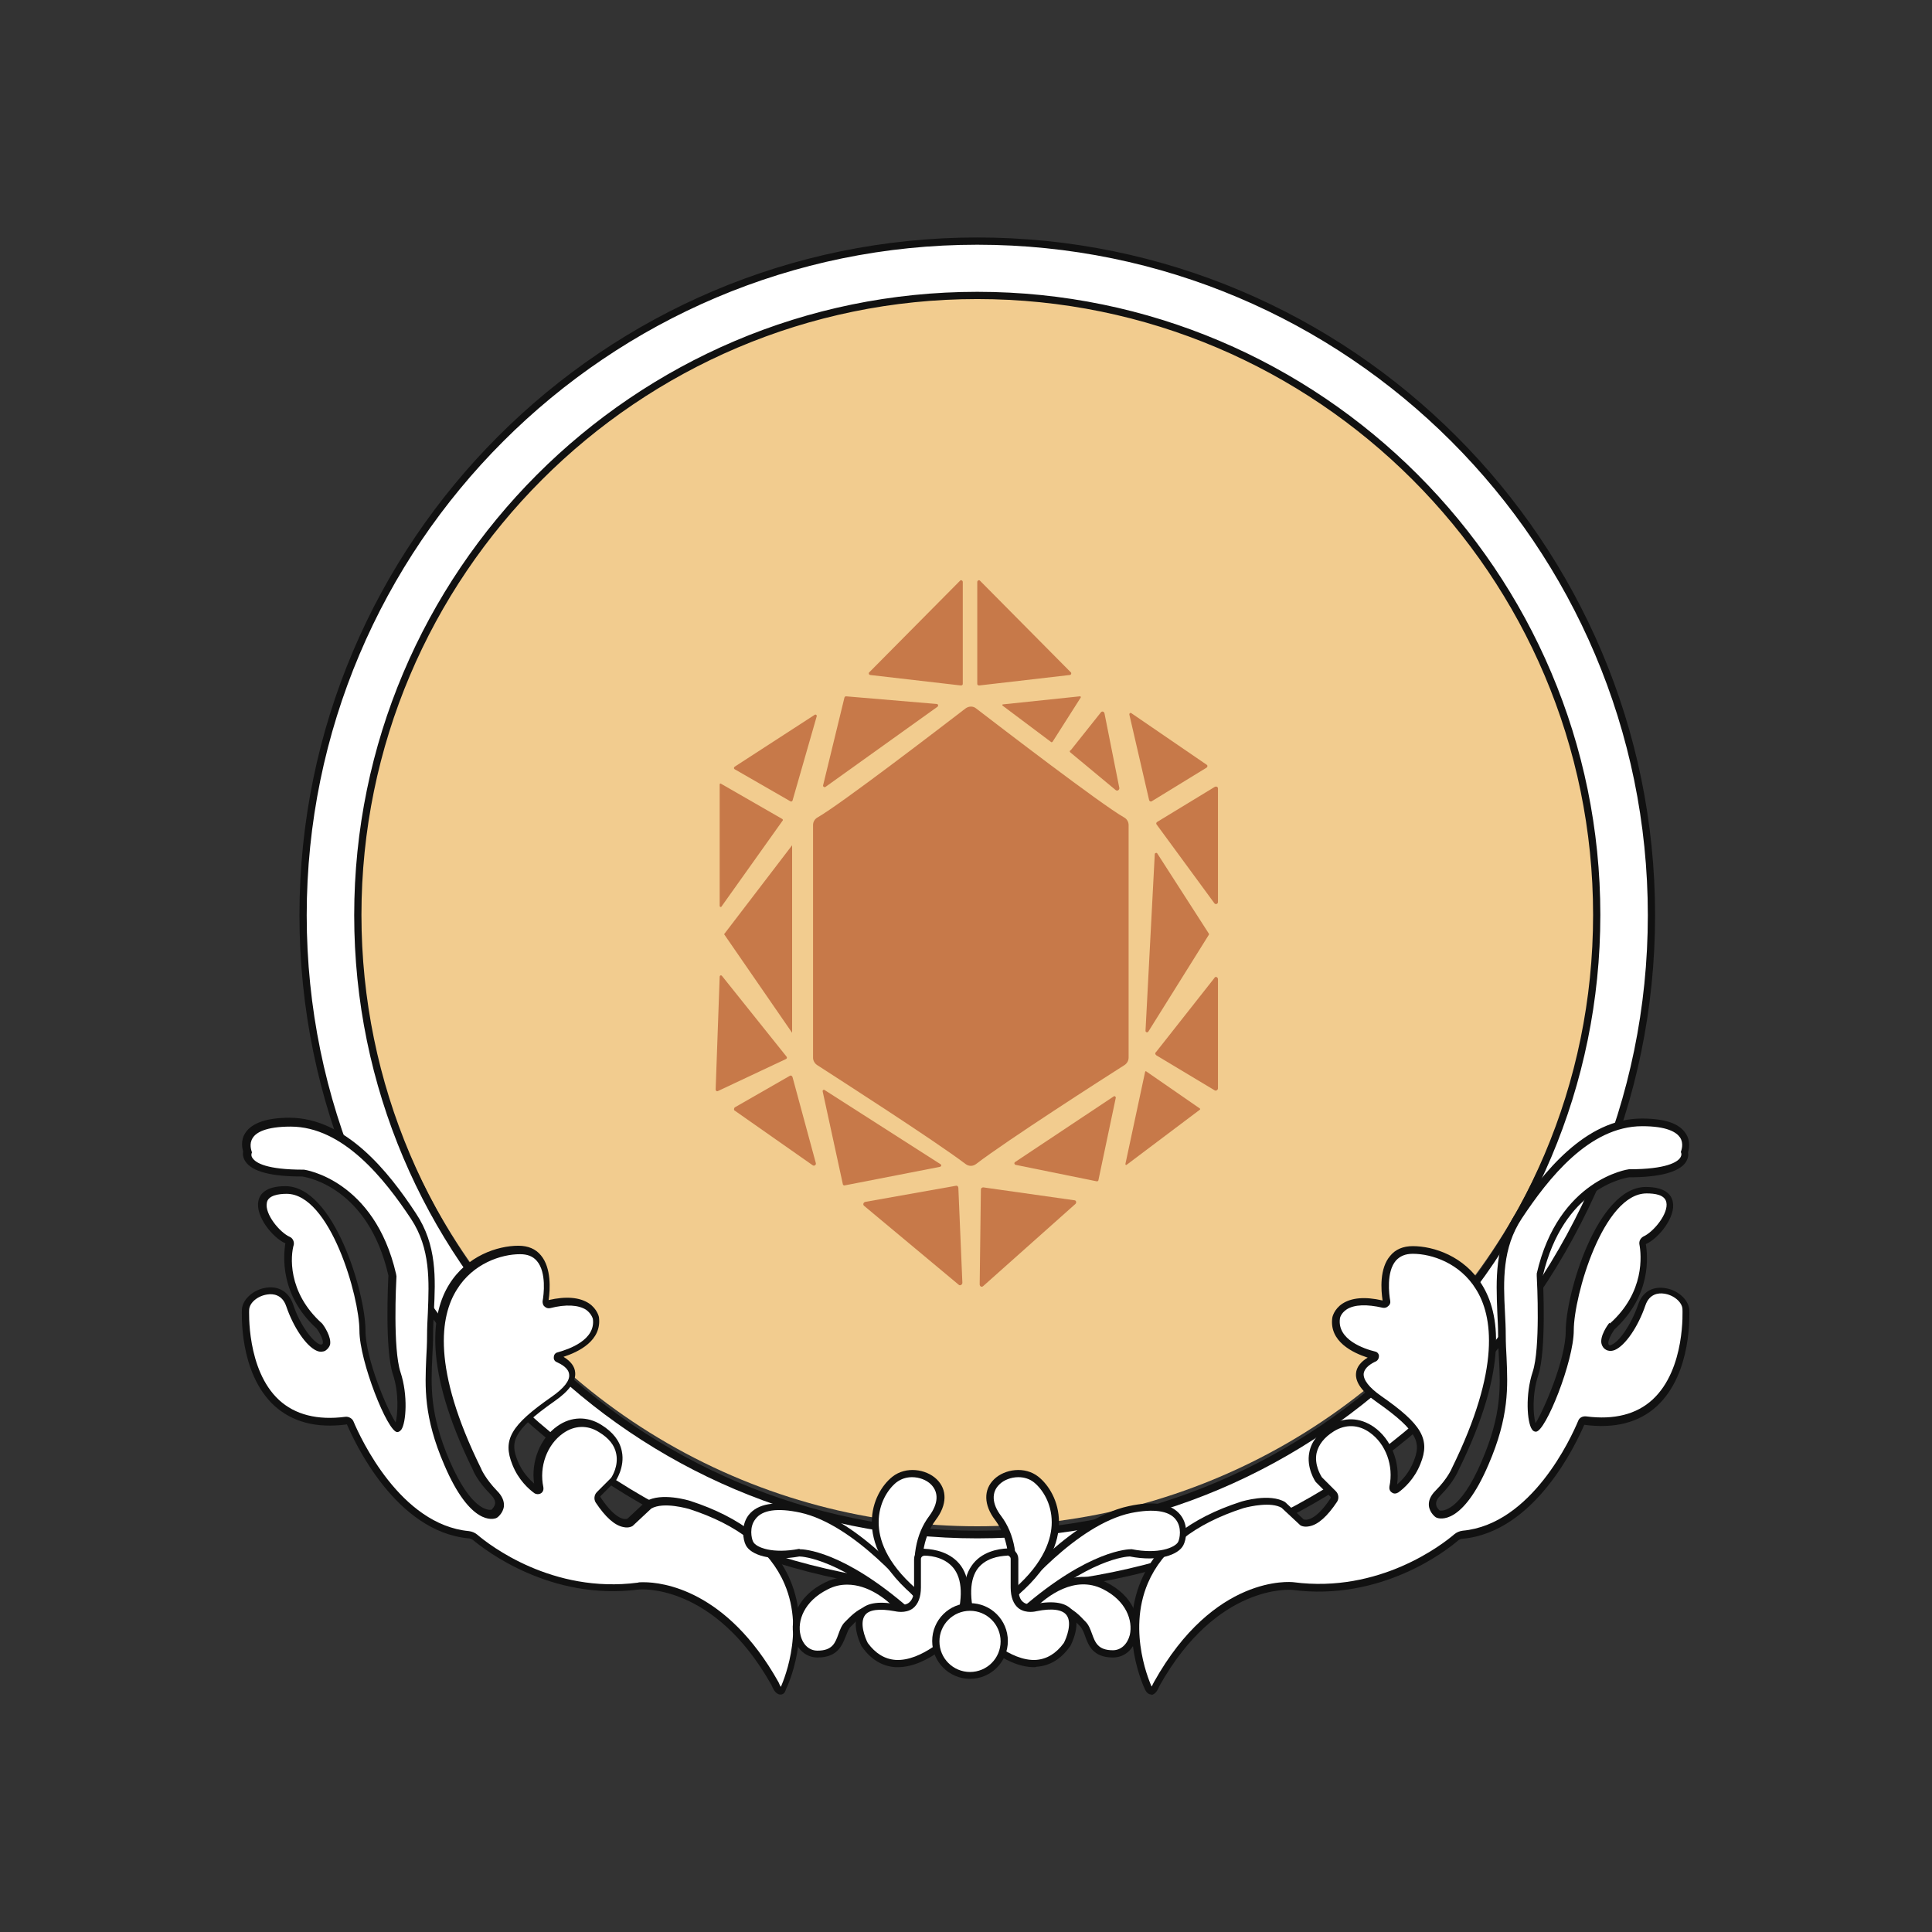 <?xml version="1.0" encoding="utf-8"?>
<!-- Generator: Adobe Illustrator 25.4.1, SVG Export Plug-In . SVG Version: 6.00 Build 0)  -->
<svg version="1.1" id="Capa_1" xmlns="http://www.w3.org/2000/svg" xmlns:xlink="http://www.w3.org/1999/xlink" x="0px" y="0px"
	 viewBox="0 0 48 48" style="enable-background:new 0 0 48 48;" xml:space="preserve">
<rect x="0" y="0" width="48" height="48" fill="#333333" stroke="none"/>
<style type="text/css">
	.st0{fill:#F2CC8F;}
	.st1{fill:#FFFFFF;}
	.st2{fill:#111111;}
	.st3{fill:#C77949;}
</style>
<g>
	<g>
		<g>
			<circle class="st0" cx="24.28" cy="22.53" r="15.39"/>
		</g>
	</g>
	<g>
		<g>
			<path class="st1" d="M24.28,5.99c-9.25,0-16.75,7.5-16.75,16.75s7.5,16.75,16.75,16.75s16.75-7.5,16.75-16.75
				S33.53,5.99,24.28,5.99z M24.28,38.13c-8.5,0-15.39-6.89-15.39-15.39S15.78,7.34,24.28,7.34s15.39,6.89,15.39,15.39
				S32.78,38.13,24.28,38.13z"/>
		</g>
		<g>
			<path class="st2" d="M24.28,39.58c-9.29,0-16.84-7.56-16.84-16.84S14.99,5.9,24.28,5.9s16.84,7.56,16.84,16.84
				S33.57,39.58,24.28,39.58z M24.28,6.08c-9.19,0-16.66,7.47-16.66,16.66S15.09,39.4,24.28,39.4s16.66-7.47,16.66-16.66
				S33.47,6.08,24.28,6.08z M24.28,38.22c-8.54,0-15.48-6.95-15.48-15.48S15.74,7.25,24.28,7.25s15.48,6.95,15.48,15.48
				S32.82,38.22,24.28,38.22z M24.28,7.43c-8.44,0-15.3,6.87-15.3,15.3s6.87,15.3,15.3,15.3s15.3-6.87,15.3-15.3
				S32.72,7.43,24.28,7.43z"/>
		</g>
	</g>
	<g>
		<g>
			<g>
				<path class="st1" d="M19.47,41.94c0,0,1.59-3.28-2.33-4.55c0,0-0.68-0.21-1.03,0l-0.45,0.42c0,0-0.3,0.2-0.8-0.56
					c-0.03-0.05-0.02-0.11,0.02-0.14l0.36-0.36c0,0,0.53-0.74-0.32-1.27c-0.81-0.51-1.73,0.45-1.51,1.46
					c0.01,0.05-0.04,0.08-0.08,0.05c-0.14-0.1-0.38-0.31-0.52-0.67c-0.21-0.53-0.11-0.85,0.95-1.59c0.84-0.59,0.35-0.91,0.11-1.02
					c-0.03-0.01-0.03-0.06,0.01-0.07c0.29-0.08,1.03-0.33,0.95-0.93c0,0-0.1-0.6-1.17-0.34c-0.04,0.01-0.08-0.03-0.08-0.07
					c0.05-0.31,0.15-1.28-0.65-1.28c-0.95,0-3.28,0.95-1.06,5.45c0,0,0.1,0.26,0.42,0.58c0.32,0.32,0,0.53,0,0.53
					s-0.53,0.21-1.16-1.27c-0.63-1.48-0.42-2.22-0.42-3.17c0-0.95,0.21-2.01-0.42-2.96c-0.63-0.95-1.69-2.33-3.07-2.33
					s-1.06,0.74-1.06,0.74s-0.21,0.53,1.38,0.53c0,0,1.68,0.21,2.22,2.52c0,0.01,0,0.02,0,0.03c-0.01,0.18-0.09,1.82,0.11,2.42
					c0.21,0.63,0.11,1.38,0,1.38s-0.85-1.59-0.85-2.43c0-0.85-0.74-3.49-1.9-3.49c-1.11,0-0.39,1.06,0.05,1.25
					c0.03,0.01,0.05,0.05,0.05,0.09c-0.05,0.26-0.15,1.23,0.75,2.05c0,0,0.32,0.42,0.11,0.53c-0.21,0.11-0.63-0.42-0.85-1.06
					c-0.21-0.63-1.06-0.32-1.09,0.11c0,0-0.18,3.11,2.49,2.76c0.04-0.01,0.09,0.02,0.11,0.06c0.18,0.42,1.18,2.61,2.95,2.78
					c0.06,0.01,0.11,0.03,0.16,0.06c0.33,0.28,1.91,1.49,4.06,1.21c0,0,1.9-0.21,3.39,2.43C19.26,41.84,19.36,42.15,19.47,41.94z"/>
			</g>
			<g>
				<path class="st2" d="M19.39,42.1c0,0-0.01,0-0.01,0c-0.12-0.01-0.18-0.16-0.21-0.23c-1.43-2.55-3.27-2.38-3.29-2.38
					c-2.2,0.29-3.83-0.98-4.13-1.23c-0.03-0.02-0.07-0.04-0.11-0.04c-1.81-0.17-2.83-2.39-3.02-2.83c0,0-0.01-0.01-0.01,0
					c-0.75,0.1-1.35-0.06-1.8-0.47c-0.88-0.82-0.8-2.32-0.8-2.39c0.02-0.26,0.3-0.5,0.62-0.54c0.31-0.04,0.55,0.12,0.65,0.41
					c0.17,0.52,0.48,0.92,0.66,1C7.96,33.4,7.98,33.41,8,33.4c0.01-0.01,0.02-0.01,0.02-0.03c0.02-0.08-0.08-0.26-0.15-0.36
					c-0.92-0.83-0.83-1.82-0.78-2.12c-0.32-0.14-0.75-0.68-0.67-1.05c0.03-0.17,0.18-0.37,0.67-0.37c1.21,0,1.99,2.66,1.99,3.58
					c0,0.71,0.54,1.97,0.75,2.29c0.05-0.2,0.09-0.72-0.07-1.2c-0.2-0.61-0.12-2.26-0.11-2.45c-0.5-2.19-2.02-2.44-2.14-2.46
					c-0.77,0-1.24-0.12-1.41-0.37c-0.07-0.1-0.07-0.2-0.06-0.25c-0.02-0.08-0.07-0.28,0.06-0.47c0.16-0.24,0.53-0.37,1.09-0.37
					c1.4,0,2.47,1.35,3.14,2.37c0.53,0.79,0.49,1.63,0.45,2.44c-0.01,0.2-0.02,0.38-0.02,0.57c0,0.19-0.01,0.38-0.02,0.56
					c-0.03,0.73-0.07,1.41,0.43,2.58c0.54,1.25,0.97,1.23,1.04,1.22c0.02-0.02,0.08-0.08,0.09-0.15c0.01-0.07-0.03-0.15-0.11-0.23
					c-0.33-0.33-0.44-0.6-0.44-0.61c-1.26-2.56-1.02-3.92-0.59-4.61c0.44-0.71,1.2-0.96,1.72-0.96c0.24,0,0.43,0.08,0.56,0.24
					c0.26,0.31,0.23,0.85,0.19,1.11c0.43-0.1,0.77-0.07,1,0.08c0.21,0.14,0.25,0.34,0.25,0.34c0.08,0.59-0.51,0.87-0.88,0.99
					c0.18,0.11,0.28,0.24,0.29,0.39c0.02,0.22-0.15,0.46-0.51,0.71c-1.07,0.75-1.1,1.03-0.92,1.48c0.11,0.28,0.29,0.46,0.41,0.57
					c-0.08-0.55,0.15-1.13,0.58-1.43c0.34-0.24,0.74-0.25,1.09-0.03c0.29,0.18,0.46,0.4,0.51,0.66c0.08,0.39-0.15,0.73-0.16,0.74
					l-0.01,0.01l-0.36,0.36c-0.01,0.01-0.01,0.02,0,0.03c0.4,0.6,0.63,0.55,0.67,0.53l0.46-0.43c0.38-0.23,1.07-0.02,1.1-0.01
					c1.26,0.41,2.1,1.07,2.48,1.96c0.56,1.32-0.07,2.66-0.1,2.71l0,0C19.5,42.08,19.44,42.1,19.39,42.1z M15.99,39.31
					c0.46,0,2.06,0.18,3.35,2.48l0.01,0.02c0.01,0.03,0.03,0.07,0.05,0.1c0,0,0,0,0,0c0.01-0.03,0.62-1.33,0.09-2.56
					c-0.36-0.84-1.16-1.47-2.37-1.86c-0.01,0-0.63-0.19-0.94-0.01l-0.46,0.43c-0.01,0.01-0.1,0.06-0.23,0.03
					c-0.22-0.04-0.45-0.25-0.69-0.61c-0.05-0.08-0.04-0.19,0.03-0.26l0.35-0.35c0.03-0.04,0.19-0.3,0.13-0.6
					c-0.04-0.21-0.18-0.39-0.43-0.54c-0.28-0.18-0.61-0.17-0.89,0.03c-0.4,0.28-0.6,0.83-0.49,1.34c0.01,0.06-0.01,0.12-0.06,0.15
					c-0.05,0.03-0.11,0.03-0.16,0c-0.14-0.1-0.4-0.33-0.55-0.71c-0.25-0.62-0.04-0.98,0.98-1.69c0.3-0.21,0.45-0.4,0.43-0.55
					c-0.01-0.16-0.2-0.26-0.31-0.31c-0.05-0.02-0.08-0.07-0.07-0.13c0-0.05,0.04-0.1,0.09-0.11c0.29-0.08,0.95-0.31,0.88-0.83
					c0,0-0.03-0.13-0.17-0.23c-0.19-0.12-0.5-0.14-0.89-0.04c-0.05,0.01-0.1,0-0.14-0.04c-0.04-0.03-0.05-0.08-0.05-0.13
					c0.03-0.16,0.1-0.72-0.14-1c-0.1-0.12-0.24-0.17-0.42-0.17c-0.47,0-1.17,0.23-1.57,0.88c-0.41,0.65-0.63,1.95,0.6,4.44
					c0,0.01,0.11,0.26,0.4,0.56c0.12,0.12,0.18,0.25,0.17,0.38c-0.02,0.18-0.17,0.29-0.18,0.29l-0.02,0.01
					c-0.06,0.02-0.63,0.2-1.28-1.32c-0.52-1.2-0.48-1.94-0.45-2.66c0.01-0.18,0.02-0.36,0.02-0.55c0-0.19,0.01-0.39,0.02-0.58
					c0.03-0.78,0.07-1.59-0.42-2.33c-0.65-0.98-1.68-2.29-2.99-2.29c-0.62,0-0.86,0.15-0.94,0.28c-0.1,0.15-0.03,0.32-0.03,0.33
					l0.01,0.03l-0.01,0.03c0,0-0.02,0.06,0.03,0.12c0.08,0.11,0.34,0.28,1.26,0.28l0.01,0c0.02,0,1.75,0.25,2.29,2.59
					c0,0.02,0.01,0.04,0.01,0.06c-0.01,0.18-0.09,1.8,0.1,2.38c0.19,0.57,0.14,1.26,0.02,1.43c-0.04,0.05-0.08,0.06-0.1,0.06
					c-0.24,0-0.94-1.76-0.94-2.52c0-0.85-0.73-3.4-1.81-3.4c-0.2,0-0.46,0.04-0.49,0.22c-0.06,0.28,0.32,0.74,0.57,0.85
					c0.07,0.03,0.11,0.11,0.1,0.19C7.22,31.18,7.13,32.1,8,32.88l0.01,0.01c0.04,0.05,0.23,0.33,0.19,0.52
					c-0.02,0.06-0.06,0.11-0.12,0.15c-0.04,0.02-0.12,0.04-0.21,0c-0.26-0.11-0.58-0.58-0.76-1.11c-0.1-0.29-0.33-0.31-0.46-0.29
					c-0.24,0.03-0.45,0.2-0.46,0.38c0,0.01-0.07,1.49,0.74,2.24c0.4,0.37,0.96,0.51,1.65,0.42c0.08-0.01,0.17,0.04,0.2,0.11
					c0.18,0.43,1.17,2.57,2.87,2.73c0.08,0.01,0.15,0.04,0.21,0.09c0.29,0.25,1.86,1.47,3.99,1.19
					C15.87,39.31,15.91,39.31,15.99,39.31z"/>
			</g>
		</g>
		<g>
			<g>
				<path class="st1" d="M28.53,41.94c0,0-1.59-3.28,2.33-4.55c0,0,0.68-0.21,1.03,0l0.45,0.42c0,0,0.3,0.2,0.8-0.56
					c0.03-0.05,0.02-0.11-0.02-0.14l-0.36-0.36c0,0-0.53-0.74,0.32-1.27c0.81-0.51,1.73,0.45,1.51,1.46
					C34.58,37,34.64,37.03,34.67,37c0.14-0.1,0.38-0.31,0.52-0.67c0.21-0.53,0.11-0.85-0.95-1.59c-0.84-0.59-0.35-0.91-0.11-1.02
					c0.03-0.01,0.03-0.06-0.01-0.07c-0.29-0.08-1.03-0.33-0.95-0.93c0,0,0.1-0.6,1.17-0.34c0.04,0.01,0.08-0.03,0.08-0.07
					c-0.05-0.31-0.15-1.28,0.65-1.28c0.95,0,3.28,0.95,1.06,5.45c0,0-0.1,0.26-0.42,0.58c-0.32,0.32,0,0.53,0,0.53
					s0.53,0.21,1.16-1.27c0.63-1.48,0.42-2.22,0.42-3.17c0-0.95-0.21-2.01,0.42-2.96c0.63-0.95,1.69-2.33,3.07-2.33
					s1.06,0.74,1.06,0.74s0.21,0.53-1.38,0.53c0,0-1.68,0.21-2.22,2.52c0,0.01,0,0.02,0,0.03c0.01,0.18,0.09,1.82-0.11,2.42
					c-0.21,0.63-0.11,1.38,0,1.38s0.85-1.59,0.85-2.43c0-0.85,0.74-3.49,1.9-3.49c1.11,0,0.39,1.06-0.05,1.25
					c-0.03,0.01-0.05,0.05-0.05,0.09c0.05,0.26,0.15,1.23-0.75,2.05c0,0-0.32,0.42-0.11,0.53c0.21,0.11,0.63-0.42,0.85-1.06
					s1.06-0.32,1.09,0.11c0,0,0.18,3.11-2.49,2.76c-0.04-0.01-0.09,0.02-0.11,0.06c-0.18,0.42-1.18,2.61-2.95,2.78
					c-0.06,0.01-0.11,0.03-0.16,0.06c-0.33,0.28-1.91,1.49-4.06,1.21c0,0-1.9-0.21-3.39,2.43C28.74,41.84,28.64,42.15,28.53,41.94z"
					/>
			</g>
			<g>
				<path class="st2" d="M28.61,42.1c-0.05,0-0.11-0.02-0.16-0.12l0,0c-0.03-0.06-0.66-1.39-0.1-2.71c0.38-0.89,1.21-1.55,2.48-1.96
					c0.03-0.01,0.72-0.22,1.1,0.01l0.01,0.01l0.45,0.42c0.03,0.01,0.27,0.08,0.67-0.53c0.01-0.01,0-0.02,0-0.03l-0.37-0.37
					c-0.01-0.01-0.24-0.35-0.16-0.74c0.05-0.26,0.22-0.48,0.51-0.66c0.35-0.22,0.74-0.21,1.09,0.03c0.43,0.3,0.66,0.87,0.58,1.43
					c0.13-0.11,0.3-0.29,0.41-0.57c0.18-0.45,0.15-0.73-0.92-1.48c-0.36-0.25-0.53-0.49-0.51-0.71c0.01-0.15,0.12-0.29,0.29-0.39
					c-0.37-0.12-0.96-0.4-0.88-0.99c0-0.01,0.04-0.21,0.25-0.35c0.23-0.15,0.56-0.18,1-0.08c-0.04-0.26-0.08-0.8,0.19-1.11
					c0.13-0.16,0.32-0.24,0.56-0.24c0.52,0,1.28,0.25,1.72,0.96c0.43,0.69,0.68,2.05-0.59,4.62c0,0-0.11,0.28-0.44,0.61
					c-0.08,0.08-0.12,0.16-0.11,0.23c0.01,0.08,0.07,0.13,0.09,0.15c0.06,0.01,0.5,0.04,1.04-1.22c0.5-1.16,0.47-1.85,0.43-2.58
					c-0.01-0.18-0.02-0.37-0.02-0.56c0-0.19-0.01-0.37-0.02-0.57c-0.03-0.81-0.07-1.65,0.45-2.44c0.68-1.02,1.74-2.37,3.14-2.37
					c0.57,0,0.93,0.12,1.09,0.37c0.13,0.19,0.08,0.39,0.06,0.47c0.01,0.05,0.01,0.14-0.06,0.25c-0.17,0.24-0.64,0.37-1.41,0.37
					c-0.12,0.02-1.63,0.28-2.14,2.45c0.01,0.19,0.09,1.84-0.11,2.46c-0.16,0.48-0.13,1-0.07,1.2c0.2-0.32,0.75-1.57,0.75-2.29
					c0-0.92,0.78-3.58,1.99-3.58c0.49,0,0.64,0.2,0.67,0.37c0.08,0.37-0.35,0.91-0.67,1.05c0.05,0.3,0.14,1.28-0.78,2.12
					c-0.07,0.1-0.17,0.28-0.15,0.36c0,0.01,0.01,0.02,0.02,0.03c0.02,0.01,0.04,0,0.06-0.01c0.18-0.07,0.48-0.48,0.66-1
					c0.1-0.3,0.34-0.45,0.65-0.41c0.32,0.04,0.6,0.28,0.62,0.54c0,0.07,0.08,1.57-0.8,2.39c-0.44,0.41-1.05,0.57-1.8,0.47
					c0,0-0.01,0-0.01,0c-0.19,0.44-1.21,2.66-3.02,2.83c-0.04,0-0.08,0.02-0.11,0.04c-0.3,0.26-1.92,1.52-4.13,1.23
					c-0.02,0-1.86-0.17-3.29,2.38c-0.03,0.07-0.09,0.22-0.21,0.23C28.62,42.1,28.61,42.1,28.61,42.1z M28.61,41.9
					C28.61,41.9,28.61,41.9,28.61,41.9c0.02-0.02,0.03-0.06,0.05-0.09l0.01-0.02c1.49-2.67,3.39-2.49,3.47-2.48
					c2.13,0.28,3.7-0.94,3.99-1.19c0.06-0.05,0.13-0.08,0.21-0.09c1.71-0.16,2.69-2.3,2.87-2.73c0.03-0.08,0.11-0.12,0.2-0.11
					c0.69,0.09,1.25-0.05,1.65-0.42c0.82-0.76,0.74-2.23,0.74-2.25c-0.01-0.17-0.22-0.35-0.46-0.38c-0.13-0.02-0.36,0-0.46,0.29
					c-0.18,0.53-0.5,1-0.76,1.11c-0.1,0.04-0.17,0.02-0.21,0c-0.06-0.03-0.1-0.08-0.12-0.15c-0.05-0.19,0.15-0.47,0.19-0.52
					L40,32.88c0.87-0.78,0.78-1.7,0.73-1.97c-0.01-0.08,0.03-0.15,0.1-0.19c0.25-0.11,0.63-0.57,0.57-0.85
					c-0.04-0.19-0.29-0.22-0.49-0.22c-1.08,0-1.81,2.55-1.81,3.4c0,0.77-0.7,2.52-0.94,2.52c-0.03,0-0.07-0.01-0.1-0.06
					c-0.12-0.17-0.17-0.86,0.02-1.43c0.19-0.58,0.11-2.2,0.1-2.38c0-0.02,0-0.04,0-0.06c0.54-2.35,2.28-2.59,2.29-2.59l0.01,0
					c0.92,0,1.19-0.18,1.26-0.28c0.05-0.07,0.03-0.12,0.03-0.12l-0.01-0.03l0.01-0.03c0-0.01,0.07-0.18-0.03-0.33
					c-0.09-0.13-0.32-0.28-0.94-0.28c-1.32,0-2.34,1.31-2.99,2.29c-0.49,0.74-0.46,1.55-0.42,2.33c0.01,0.19,0.02,0.39,0.02,0.58
					c0,0.19,0.01,0.37,0.02,0.55c0.03,0.72,0.07,1.46-0.45,2.66c-0.65,1.52-1.22,1.34-1.28,1.32l-0.02-0.01
					c-0.01,0-0.16-0.11-0.18-0.29c-0.01-0.13,0.04-0.25,0.17-0.38c0.3-0.3,0.4-0.55,0.4-0.55c1.23-2.5,1.01-3.8,0.6-4.45
					c-0.4-0.65-1.1-0.88-1.57-0.88c-0.19,0-0.32,0.06-0.42,0.17c-0.24,0.28-0.17,0.84-0.14,1c0.01,0.05-0.01,0.1-0.05,0.13
					c-0.04,0.04-0.09,0.05-0.14,0.04c-0.39-0.09-0.7-0.08-0.89,0.04c-0.15,0.1-0.17,0.22-0.17,0.23c-0.07,0.52,0.59,0.75,0.88,0.82
					c0.05,0.01,0.09,0.06,0.09,0.11c0,0.05-0.02,0.1-0.07,0.13c-0.11,0.05-0.29,0.15-0.31,0.31c-0.01,0.15,0.13,0.34,0.43,0.55
					c1.02,0.71,1.23,1.08,0.98,1.69c-0.15,0.38-0.41,0.61-0.55,0.71c-0.05,0.03-0.11,0.04-0.16,0c-0.05-0.03-0.07-0.09-0.06-0.15
					c0.11-0.51-0.09-1.06-0.49-1.34c-0.28-0.2-0.6-0.21-0.89-0.03c-0.24,0.15-0.38,0.33-0.43,0.54c-0.06,0.29,0.1,0.55,0.13,0.6
					l0.35,0.35c0.07,0.07,0.08,0.18,0.03,0.26c-0.24,0.36-0.47,0.57-0.69,0.61c-0.14,0.03-0.22-0.02-0.23-0.03l-0.01-0.01
					l-0.45-0.42c-0.26-0.15-0.77-0.04-0.95,0.01c-1.21,0.39-2.01,1.02-2.37,1.86C27.99,40.57,28.6,41.87,28.61,41.9z"/>
			</g>
		</g>
		<g>
			<g>
				<g>
					<path class="st1" d="M22.85,39.72c0,0-1.48-1.9-2.96-2.22c-1.48-0.32-1.38,0.63-1.27,0.85c0.11,0.21,0.58,0.36,1.24,0.23
						c0,0,0.98-0.02,2.67,1.46C22.54,40.04,23.06,40.46,22.85,39.72z"/>
				</g>
				<g>
					<path class="st2" d="M22.79,40.25c-0.13,0-0.27-0.1-0.32-0.14c-1.57-1.37-2.52-1.44-2.61-1.44c-0.71,0.13-1.21-0.04-1.33-0.28
						c-0.07-0.13-0.13-0.49,0.07-0.75c0.22-0.28,0.66-0.36,1.29-0.22c1.5,0.32,2.95,2.18,3.01,2.25l0.01,0.01l0,0.02
						c0.05,0.18,0.1,0.43-0.04,0.52C22.87,40.24,22.83,40.25,22.79,40.25z M19.87,38.49c0.09,0,1.07,0.03,2.73,1.48
						c0.08,0.06,0.18,0.11,0.21,0.1l0,0c0,0,0.04-0.05-0.03-0.31c-0.14-0.17-1.53-1.88-2.9-2.18c-0.56-0.12-0.94-0.07-1.11,0.16
						c-0.16,0.2-0.1,0.48-0.06,0.56c0.07,0.15,0.49,0.31,1.15,0.18L19.87,38.49C19.86,38.49,19.87,38.49,19.87,38.49z"/>
				</g>
			</g>
			<g>
				<g>
					<path class="st1" d="M22.9,39.7c0.04,0.03-0.37-1.14,0.27-1.99c0.63-0.85-0.42-1.38-0.95-0.95
						C21.69,37.18,21.26,38.41,22.9,39.7z"/>
				</g>
				<g>
					<path class="st2" d="M22.9,39.81l-0.05-0.04c-0.98-0.77-1.19-1.49-1.19-1.95c0-0.53,0.26-0.93,0.51-1.13
						c0.34-0.27,0.84-0.19,1.1,0.06c0.27,0.26,0.26,0.64-0.02,1.01c-0.33,0.44-0.42,1.06-0.26,1.84c0.02,0.1,0.03,0.14-0.03,0.18
						L22.9,39.81z M22.66,36.7c-0.14,0-0.27,0.04-0.39,0.13c-0.21,0.17-0.44,0.52-0.44,0.99c0,0.4,0.17,0.99,0.94,1.66
						c-0.13-0.76-0.02-1.37,0.32-1.82c0.22-0.3,0.24-0.58,0.04-0.78C23.02,36.77,22.84,36.7,22.66,36.7z"/>
				</g>
			</g>
			<g>
				<g>
					<path class="st1" d="M22.56,40.16c0,0-0.97-1.28-2.03-0.76s-0.85,1.69-0.21,1.69c0.63,0,0.53-0.53,0.74-0.74
						c0.21-0.21,0.63-0.74,1.48-0.11C22.54,40.25,22.79,40.38,22.56,40.16z"/>
				</g>
				<g>
					<path class="st2" d="M20.31,41.18c-0.29,0-0.52-0.21-0.59-0.52c-0.1-0.43,0.1-1.01,0.77-1.34c1.07-0.54,2.06,0.68,2.14,0.78
						c0.08,0.08,0.16,0.16,0.1,0.24c-0.06,0.08-0.18,0.02-0.23-0.01l-0.01-0.01c-0.73-0.55-1.1-0.17-1.32,0.06l-0.04,0.04
						c-0.05,0.05-0.08,0.14-0.12,0.24C20.92,40.88,20.81,41.18,20.31,41.18z M21.05,39.37c-0.16,0-0.32,0.03-0.49,0.12
						c-0.58,0.29-0.76,0.78-0.67,1.14c0.06,0.24,0.22,0.38,0.42,0.38c0.37,0,0.44-0.19,0.52-0.41c0.04-0.11,0.08-0.22,0.16-0.3
						l0.04-0.04c0.2-0.2,0.58-0.6,1.24-0.27C22.02,39.73,21.57,39.37,21.05,39.37z"/>
				</g>
			</g>
		</g>
		<g>
			<g>
				<g>
					<path class="st1" d="M25.11,39.72c0,0,1.48-1.9,2.96-2.22c1.48-0.32,1.38,0.63,1.27,0.85c-0.11,0.21-0.58,0.36-1.24,0.23
						c0,0-0.98-0.02-2.67,1.46C25.43,40.04,24.9,40.46,25.11,39.72z"/>
				</g>
				<g>
					<path class="st2" d="M25.17,40.25c-0.04,0-0.07-0.01-0.11-0.03c-0.14-0.09-0.09-0.34-0.04-0.52l0-0.02l0.01-0.01
						c0.06-0.08,1.52-1.93,3.01-2.25c0.64-0.14,1.07-0.06,1.29,0.22c0.21,0.27,0.14,0.62,0.07,0.75c-0.12,0.24-0.62,0.42-1.33,0.28
						c-0.08,0-1.03,0.06-2.6,1.44C25.44,40.14,25.3,40.25,25.17,40.25z M25.19,39.76c-0.07,0.25-0.03,0.31-0.03,0.31
						c0.03,0.01,0.13-0.04,0.21-0.1c1.7-1.48,2.69-1.48,2.73-1.48l0.02,0c0.66,0.13,1.07-0.04,1.15-0.18
						c0.04-0.08,0.1-0.36-0.06-0.56c-0.17-0.22-0.56-0.27-1.11-0.16C26.73,37.88,25.33,39.59,25.19,39.76z"/>
				</g>
			</g>
			<g>
				<g>
					<path class="st1" d="M25.06,39.7c-0.04,0.03,0.37-1.14-0.27-1.99c-0.63-0.85,0.42-1.38,0.95-0.95
						C26.27,37.18,26.7,38.41,25.06,39.7z"/>
				</g>
				<g>
					<path class="st2" d="M25.07,39.81l-0.06-0.03c-0.06-0.04-0.05-0.08-0.03-0.18c0.06-0.29,0.24-1.17-0.26-1.84
						c-0.28-0.37-0.29-0.75-0.02-1.01c0.26-0.25,0.76-0.33,1.1-0.06c0.25,0.2,0.51,0.6,0.51,1.13c0,0.47-0.21,1.18-1.19,1.95l0,0
						L25.07,39.81z M25.3,36.7c-0.18,0-0.36,0.07-0.47,0.18c-0.2,0.19-0.19,0.48,0.04,0.78c0.34,0.45,0.45,1.07,0.32,1.82
						c0.77-0.67,0.94-1.27,0.94-1.66c0-0.47-0.23-0.82-0.44-0.99C25.58,36.74,25.44,36.7,25.3,36.7z"/>
				</g>
			</g>
			<g>
				<g>
					<path class="st1" d="M25.41,40.16c0,0,0.97-1.28,2.03-0.76s0.85,1.69,0.21,1.69c-0.63,0-0.53-0.53-0.74-0.74
						c-0.21-0.21-0.63-0.74-1.48-0.11C25.43,40.25,25.18,40.38,25.41,40.16z"/>
				</g>
				<g>
					<path class="st2" d="M27.65,41.18c-0.5,0-0.61-0.31-0.69-0.53c-0.03-0.09-0.07-0.18-0.12-0.24l-0.04-0.04
						c-0.22-0.23-0.59-0.61-1.32-0.06l-0.01,0.01c-0.06,0.03-0.17,0.09-0.23,0.01c-0.06-0.08,0.02-0.17,0.1-0.24
						c0.08-0.1,1.06-1.31,2.14-0.78c0.67,0.33,0.87,0.91,0.77,1.34C28.17,40.98,27.94,41.18,27.65,41.18z M26.17,39.85
						c0.38,0,0.62,0.25,0.76,0.4l0.04,0.04c0.08,0.08,0.12,0.19,0.16,0.3c0.08,0.22,0.15,0.41,0.52,0.41c0.2,0,0.36-0.15,0.42-0.38
						c0.08-0.36-0.09-0.85-0.67-1.14c-0.7-0.35-1.38,0.17-1.71,0.5C25.87,39.89,26.03,39.85,26.17,39.85z"/>
				</g>
			</g>
		</g>
		<g>
			<g>
				<g>
					<path class="st1" d="M25.03,38.56c-0.42,0.02-1.4,0.23-0.8,1.98c0,0,1.41,1.54,2.28,0.33c0,0,0.63-1.19-0.77-0.92
						c0,0-0.53,0.16-0.53-0.5v-0.71C25.21,38.63,25.12,38.55,25.03,38.56z"/>
				</g>
				<g>
					<path class="st2" d="M25.69,41.42c-0.76,0-1.49-0.79-1.52-0.82l-0.01-0.01l-0.01-0.02c-0.26-0.75-0.26-1.31-0.01-1.67
						c0.24-0.35,0.66-0.42,0.89-0.43l0,0c0.07,0,0.14,0.02,0.19,0.07c0.05,0.05,0.08,0.12,0.08,0.19v0.71
						c0,0.18,0.04,0.31,0.13,0.37c0.12,0.09,0.29,0.04,0.29,0.04c0.47-0.09,0.78-0.03,0.93,0.17c0.24,0.32-0.05,0.86-0.06,0.88
						l-0.01,0.01c-0.22,0.31-0.5,0.48-0.83,0.5C25.73,41.42,25.71,41.42,25.69,41.42z M24.31,40.49c0.1,0.1,0.79,0.79,1.43,0.75
						c0.27-0.02,0.5-0.16,0.69-0.42c0.07-0.13,0.21-0.5,0.07-0.69c-0.1-0.14-0.36-0.18-0.75-0.1c0,0-0.25,0.07-0.44-0.07
						c-0.13-0.1-0.2-0.28-0.2-0.52v-0.71c0-0.02-0.01-0.05-0.03-0.06c-0.02-0.02-0.04-0.03-0.06-0.02c-0.2,0.01-0.55,0.06-0.75,0.35
						C24.07,39.31,24.08,39.81,24.31,40.49z"/>
				</g>
			</g>
			<g>
				<g>
					<path class="st1" d="M22.97,38.56c0.42,0.02,1.41,0.23,0.8,1.98c0,0-1.41,1.54-2.29,0.33c0,0-0.63-1.19,0.77-0.92
						c0,0,0.53,0.16,0.53-0.5v-0.71C22.79,38.63,22.87,38.55,22.97,38.56z"/>
				</g>
				<g>
					<path class="st2" d="M22.31,41.42c-0.02,0-0.04,0-0.06,0c-0.33-0.02-0.61-0.19-0.83-0.5l-0.01-0.01
						c-0.01-0.02-0.29-0.56-0.06-0.88c0.15-0.2,0.46-0.26,0.93-0.17c0.01,0,0.18,0.05,0.3-0.04c0.09-0.07,0.13-0.19,0.13-0.37v-0.71
						c0-0.07,0.03-0.14,0.08-0.19c0.05-0.05,0.12-0.08,0.19-0.07l0,0c0.23,0.01,0.65,0.08,0.9,0.43c0.25,0.36,0.24,0.92-0.02,1.67
						l-0.01,0.02l-0.01,0.01C23.8,40.63,23.07,41.42,22.31,41.42z M21.56,40.82c0.19,0.26,0.42,0.4,0.69,0.42
						c0.65,0.04,1.34-0.64,1.44-0.75c0.23-0.68,0.24-1.18,0.03-1.49c-0.2-0.29-0.56-0.35-0.75-0.35l0,0c-0.02,0-0.04,0.01-0.06,0.02
						c-0.02,0.02-0.03,0.04-0.03,0.06v0.71c0,0.24-0.07,0.42-0.2,0.52c-0.19,0.14-0.44,0.07-0.45,0.07
						c-0.38-0.07-0.64-0.04-0.74,0.1C21.35,40.32,21.49,40.69,21.56,40.82z"/>
				</g>
			</g>
		</g>
		<g>
			<g>
				<circle class="st1" cx="24.1" cy="40.78" r="0.85"/>
			</g>
			<g>
				<path class="st2" d="M24.1,41.71c-0.52,0-0.94-0.42-0.94-0.94c0-0.52,0.42-0.94,0.94-0.94c0.52,0,0.94,0.42,0.94,0.94
					C25.04,41.29,24.62,41.71,24.1,41.71z M24.1,40.02c-0.42,0-0.76,0.34-0.76,0.76s0.34,0.76,0.76,0.76c0.42,0,0.76-0.34,0.76-0.76
					S24.52,40.02,24.1,40.02z"/>
			</g>
		</g>
	</g>
	<g>
		<g>
			<path class="st3" d="M23.99,17.6c-0.6,0.46-3.1,2.38-3.68,2.71c-0.07,0.04-0.11,0.11-0.11,0.19v5.78c0,0.07,0.04,0.14,0.1,0.18
				c0.51,0.33,2.91,1.87,3.69,2.46c0.08,0.06,0.18,0.06,0.26,0c0.77-0.59,3.17-2.13,3.69-2.46c0.06-0.04,0.1-0.11,0.1-0.18v-5.78
				c0-0.08-0.04-0.15-0.11-0.19c-0.58-0.33-3.08-2.25-3.68-2.71C24.18,17.54,24.07,17.54,23.99,17.6z"/>
		</g>
	</g>
	<g>
		<g>
			<path class="st3" d="M24.28,14.46v2.53c0,0.03,0.02,0.04,0.05,0.04l2.25-0.26c0.03,0,0.05-0.05,0.02-0.07l-2.25-2.27
				C24.33,14.4,24.28,14.42,24.28,14.46z"/>
		</g>
	</g>
	<g>
		<g>
			<path class="st3" d="M23.92,14.46v2.53c0,0.03-0.02,0.04-0.05,0.04l-2.25-0.26c-0.03,0-0.05-0.05-0.02-0.07l2.25-2.27
				C23.87,14.4,23.92,14.42,23.92,14.46z"/>
		</g>
	</g>
	<g>
		<g>
			<path class="st3" d="M24.92,17.5l1.91-0.2c0.02,0,0.03,0.02,0.02,0.03l-0.7,1.1c-0.01,0.01-0.02,0.01-0.03,0.01l-1.2-0.9
				C24.89,17.52,24.9,17.5,24.92,17.5z"/>
		</g>
	</g>
	<g>
		<g>
			<path class="st3" d="M21.02,17.3l2.25,0.19c0.04,0,0.05,0.05,0.02,0.07l-2.78,1.99c-0.03,0.02-0.07-0.01-0.06-0.04l0.53-2.18
				C20.99,17.31,21,17.3,21.02,17.3z"/>
		</g>
	</g>
	<g>
		<g>
			<path class="st3" d="M19.64,19.91l-1.39-0.8c-0.02-0.01-0.02-0.04,0-0.06l1.99-1.29c0.03-0.02,0.06,0.01,0.05,0.04l-0.6,2.09
				C19.68,19.91,19.66,19.92,19.64,19.91z"/>
		</g>
	</g>
	<g>
		<g>
			<path class="st3" d="M17.88,22.51v-3.02c0-0.02,0.02-0.03,0.03-0.02l1.53,0.88c0.01,0.01,0.01,0.02,0.01,0.03l-1.53,2.15
				C17.91,22.54,17.88,22.53,17.88,22.51z"/>
		</g>
	</g>
	<g>
		<g>
			<polygon class="st3" points="19.68,21 19.68,25.66 17.99,23.21 			"/>
		</g>
	</g>
	<g>
		<g>
			<path class="st3" d="M17.88,24.27l-0.1,2.8c0,0.03,0.03,0.05,0.05,0.04l1.7-0.8c0.02-0.01,0.03-0.04,0.01-0.06l-1.6-2
				C17.92,24.22,17.88,24.23,17.88,24.27z"/>
		</g>
	</g>
	<g>
		<g>
			<path class="st3" d="M18.26,27.51l1.36-0.78c0.03-0.02,0.06,0,0.07,0.03l0.58,2.14c0.01,0.04-0.04,0.08-0.08,0.05l-1.94-1.36
				C18.23,27.58,18.23,27.53,18.26,27.51z"/>
		</g>
	</g>
	<g>
		<g>
			<path class="st3" d="M20.44,27.12l0.5,2.3c0,0.02,0.03,0.04,0.05,0.03l2.36-0.46c0.04-0.01,0.05-0.05,0.01-0.07l-2.86-1.83
				C20.47,27.06,20.43,27.08,20.44,27.12z"/>
		</g>
	</g>
	<g>
		<g>
			<path class="st3" d="M27.72,27.28l-0.43,2.04c0,0.02-0.02,0.03-0.04,0.03l-2.02-0.41c-0.03-0.01-0.04-0.05-0.01-0.07l2.45-1.63
				C27.69,27.22,27.73,27.25,27.72,27.28z"/>
		</g>
	</g>
	<g>
		<g>
			<path class="st3" d="M23.82,31.92l-2.35-1.96c-0.04-0.03-0.02-0.09,0.03-0.1l2.25-0.4c0.03-0.01,0.06,0.02,0.06,0.05l0.1,2.36
				C23.91,31.92,23.85,31.95,23.82,31.92z"/>
		</g>
	</g>
	<g>
		<g>
			<path class="st3" d="M24.43,31.95l2.29-2.04c0.03-0.03,0.02-0.09-0.03-0.09l-2.26-0.32c-0.03,0-0.06,0.02-0.06,0.05l-0.03,2.36
				C24.34,31.96,24.39,31.99,24.43,31.95z"/>
		</g>
	</g>
	<g>
		<g>
			<path class="st3" d="M28.45,26.63l-0.49,2.29c0,0.02,0.02,0.03,0.03,0.02l1.82-1.37c0.01-0.01,0.01-0.02,0-0.03l-1.33-0.92
				C28.47,26.61,28.46,26.61,28.45,26.63z"/>
		</g>
	</g>
	<g>
		<g>
			<path class="st3" d="M30.26,24.33v2.71c0,0.04-0.05,0.07-0.08,0.05l-1.45-0.87c-0.03-0.02-0.04-0.06-0.01-0.08l1.45-1.84
				C30.19,24.25,30.26,24.27,30.26,24.33z"/>
		</g>
	</g>
	<g>
		<g>
			<path class="st3" d="M28.69,21.22l-0.23,4.39c0,0.04,0.05,0.05,0.07,0.02l1.5-2.4c0.01-0.01,0.01-0.03,0-0.04l-1.28-1.99
				C28.74,21.18,28.69,21.19,28.69,21.22z"/>
		</g>
	</g>
	<g>
		<g>
			<path class="st3" d="M30.26,22.41v-2.82c0-0.04-0.04-0.06-0.08-0.04l-1.43,0.87c-0.03,0.02-0.03,0.05-0.01,0.07l1.43,1.95
				C30.2,22.48,30.26,22.46,30.26,22.41z"/>
		</g>
	</g>
	<g>
		<g>
			<path class="st3" d="M28.06,17.76l0.49,2.12c0.01,0.03,0.04,0.04,0.06,0.03l1.37-0.84c0.02-0.02,0.03-0.05,0-0.07l-1.87-1.28
				C28.09,17.7,28.05,17.72,28.06,17.76z"/>
		</g>
	</g>
	<g>
		<g>
			<path class="st3" d="M26.6,18.7l1.12,0.93c0.04,0.03,0.09,0,0.09-0.05l-0.37-1.86c-0.01-0.04-0.06-0.06-0.09-0.02l-0.74,0.93
				C26.57,18.65,26.57,18.68,26.6,18.7z"/>
		</g>
	</g>
</g>
</svg>

